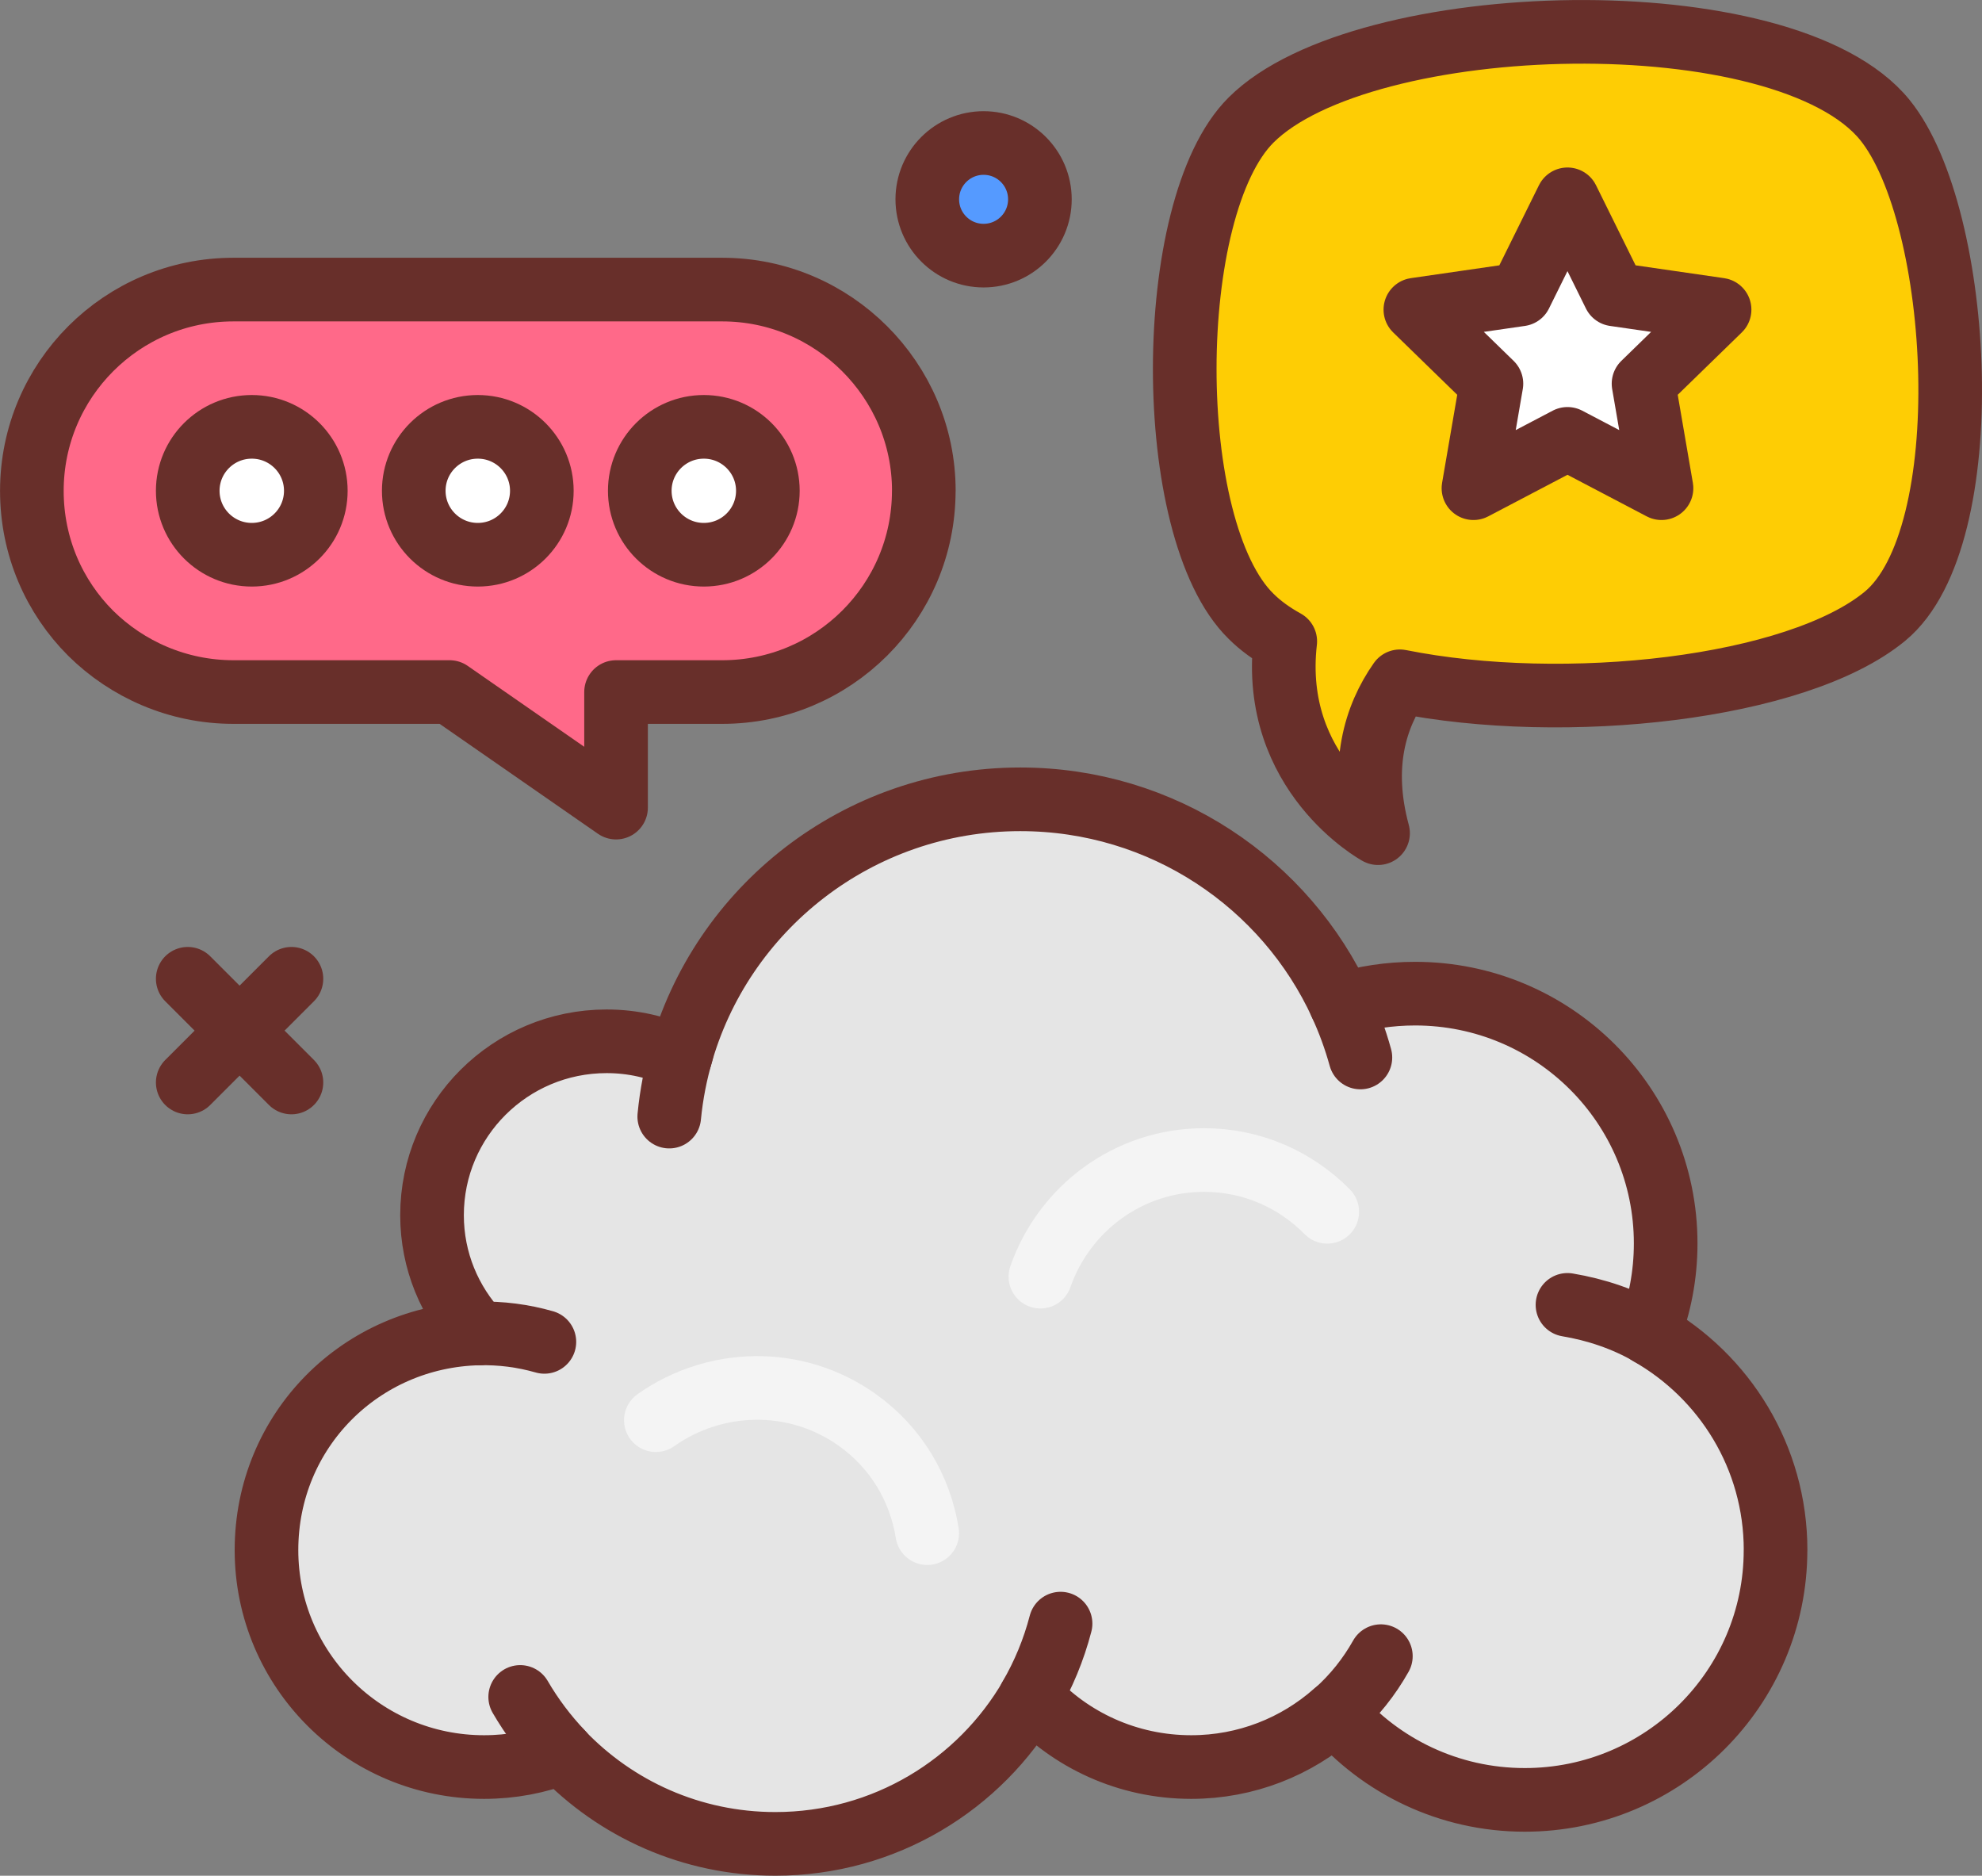 <svg xmlns="http://www.w3.org/2000/svg" id="_&#x30EC;&#x30A4;&#x30E4;&#x30FC;_2" data-name="&#x30EC;&#x30A4;&#x30E4;&#x30FC; 2" viewBox="0 0 389.35 368.43"><rect x="0" y="0" width="389.35" height="368.43" fill="#808080" stroke="none"/><defs><style>      .cls-1 {        fill: #fff;      }      .cls-1, .cls-2, .cls-3, .cls-4, .cls-5, .cls-6 {        stroke-linecap: round;        stroke-linejoin: round;        stroke-width: 12.5px;      }      .cls-1, .cls-2, .cls-4, .cls-5, .cls-6 {        stroke: #682f2a;      }      .cls-2 {        fill: #e5e5e5;      }      .cls-3 {        fill: none;        stroke: #f4f4f4;      }      .cls-4 {        fill: #559aff;      }      .cls-5 {        fill: #ff6989;      }      .cls-6 {        fill: #fecd04;      }    </style></defs><g id="_&#x30EC;&#x30A4;&#x30E4;&#x30FC;_1-2" data-name="&#x30EC;&#x30A4;&#x30E4;&#x30FC; 1"><g><path class="cls-2" d="m348.79,304.47c0,27.09-22.07,49.06-49.26,49.06-14.92,0-28.3-6.64-37.32-17.1-7.53,6.64-17.41,10.65-28.21,10.65-12.47,0-23.74-5.3-31.52-13.81-9.98,17.24-28.68,28.9-50.17,28.9-16.5,0-31.37-6.88-41.92-17.91-4.75,1.82-9.88,2.82-15.3,2.82-23.6,0-42.74-19.06-42.74-42.61s18.61-42.04,41.73-42.56c-5.71-6.11-9.21-14.24-9.21-23.22,0-18.87,15.35-34.16,34.3-34.16,5.18,0,10.07,1.15,14.44,3.2,8.01-29.24,34.92-50.73,66.82-50.73,28.01,0,52.14,16.53,63.03,40.32,4.56-1.39,9.45-2.15,14.53-2.15,27.2,0,49.22,21.97,49.22,49.06,0,6.21-1.15,12.18-3.31,17.68,14.87,8.41,24.9,24.32,24.9,42.56Z"></path><path class="cls-1" d="m106.94,263.57c-4.15-1.19-8.54-1.78-13.08-1.65"></path><path class="cls-1" d="m262.39,336.32c3.66-3.24,6.6-6.99,8.87-11.02"></path><path class="cls-1" d="m324.24,262.06c-5.2-3-10.73-4.82-16.32-5.76"></path><path class="cls-1" d="m202.35,333.44c2.62-4.5,4.65-9.38,5.99-14.53"></path><path class="cls-1" d="m102.19,333.31c2.3,3.95,5.05,7.6,8.18,10.89"></path><path class="cls-1" d="m133.93,206.6c-1.2,4.09-2.04,8.35-2.46,12.72"></path><path class="cls-1" d="m267.24,207.71c-1.01-3.65-2.3-7.18-3.87-10.56"></path><path class="cls-3" d="m260.73,238.02c-6.16-6.26-14.68-10.17-24.19-10.17-14.94,0-27.51,9.61-32.16,22.91"></path><path class="cls-3" d="m182.15,301.14c-1.37-8.65-6.03-16.77-13.77-22.26-12.17-8.64-28.01-8.08-39.54.07"></path><path class="cls-6" d="m245.76,121.05c1.86,1.86,4.15,3.5,6.72,4.92-3,26.12,18.23,37.68,18.23,37.68-3.57-13.2-.57-22.91,4.29-29.83,32.38,6.49,77.98,1.5,95.28-12.77,18.8-15.48,15.3-78.56,0-97.47-19.59-24.19-102.5-21.98-124.52,0-17.3,17.2-17.44,80.42,0,97.47Z"></path><polygon class="cls-1" points="307.92 39.15 317.15 57.83 337.8 60.82 322.86 75.36 326.39 95.89 307.92 86.2 289.45 95.89 292.98 75.36 278.04 60.82 298.68 57.83 307.92 39.15"></polygon><path class="cls-5" d="m181.47,96.4c0,21.86-17.76,39.53-39.59,39.53h-20.86v22.7s-32.7-22.7-32.7-22.7h-42.47c-10.92,0-20.86-4.45-28.03-11.54-7.17-7.16-11.56-17.02-11.56-27.98,0-21.79,17.7-39.53,39.59-39.53h96.03c10.92,0,20.8,4.45,27.97,11.61,7.17,7.16,11.63,17.02,11.63,27.92Z"></path><ellipse class="cls-1" cx="138.26" cy="96.4" rx="12.58" ry="12.56"></ellipse><ellipse class="cls-1" cx="93.86" cy="96.4" rx="12.58" ry="12.56"></ellipse><ellipse class="cls-1" cx="49.46" cy="96.4" rx="12.58" ry="12.56"></ellipse><line class="cls-1" x1="57.25" y1="192.25" x2="36.88" y2="212.62"></line><line class="cls-1" x1="57.25" y1="212.62" x2="36.88" y2="192.25"></line><circle class="cls-4" cx="193.22" cy="39.15" r="11.06"></circle></g></g></svg>